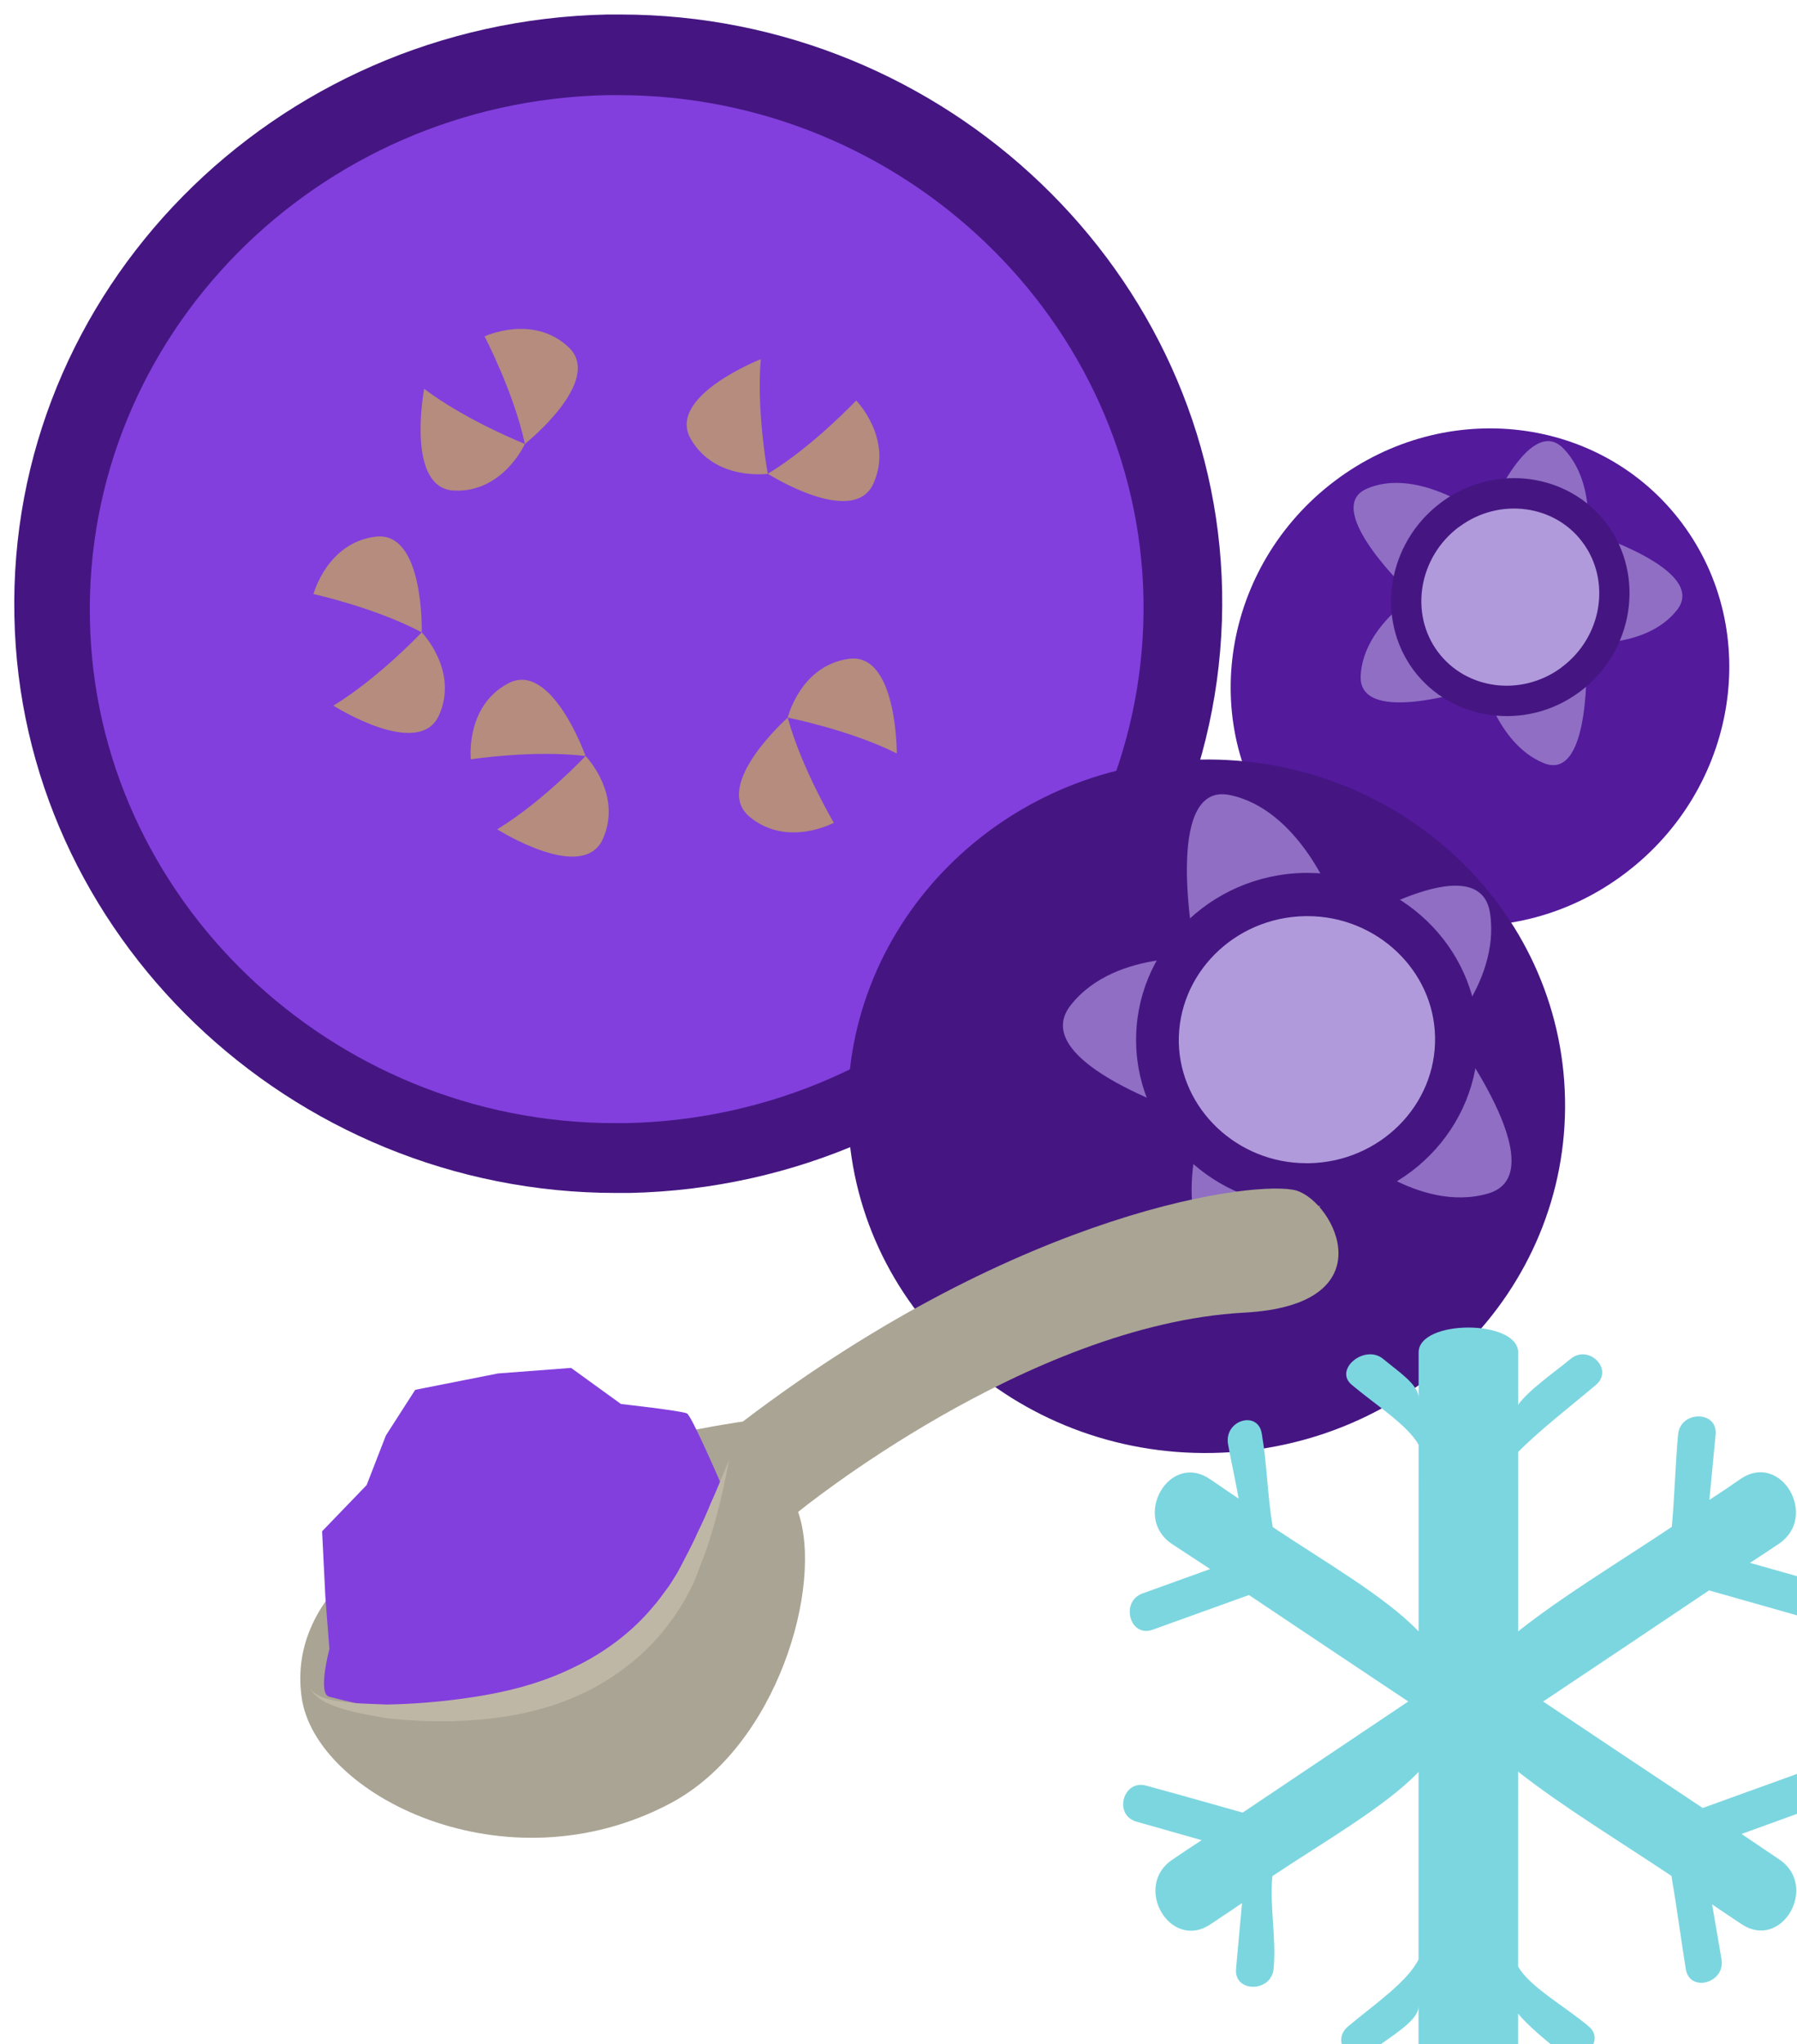 <?xml version="1.0" encoding="UTF-8" standalone="no"?>
<!-- Created with Inkscape (http://www.inkscape.org/) -->

<svg
   xmlns:dc="http://purl.org/dc/elements/1.1/"
   xmlns:cc="http://creativecommons.org/ns#"
   xmlns:rdf="http://www.w3.org/1999/02/22-rdf-syntax-ns#"
   xmlns:svg="http://www.w3.org/2000/svg"
   xmlns="http://www.w3.org/2000/svg"
   xmlns:sodipodi="http://sodipodi.sourceforge.net/DTD/sodipodi-0.dtd"
   xmlns:inkscape="http://www.inkscape.org/namespaces/inkscape"
   width="336.59mm"
   height="382.813mm"
   viewBox="0 0 336.59 382.813"
   version="1.1"
   id="svg8"
   inkscape:version="0.92.4 (5da689c313, 2019-01-14)"
   sodipodi:docname="Dužina borůvek mražená.svg">
  <defs
     id="defs2">
    <style
       type="text/css"
       id="style2"><![CDATA[
    .fil5 {fill:#45AF51;fill-rule:nonzero}
    .fil4 {fill:#662E12;fill-rule:nonzero}
    .fil2 {fill:#93360C;fill-rule:nonzero}
    .fil9 {fill:#AAA494;fill-rule:nonzero}
    .fil3 {fill:#BF5D36;fill-rule:nonzero}
    .fil11 {fill:#BFB7A5;fill-rule:nonzero}
    .fil1 {fill:#CC5E21;fill-rule:nonzero}
    .fil8 {fill:#D8D8D8;fill-rule:nonzero}
    .fil10 {fill:#E5E1DA;fill-rule:nonzero}
    .fil7 {fill:#E6E6E6;fill-rule:nonzero}
    .fil0 {fill:#EAB234;fill-rule:nonzero}
    .fil6 {fill:#F4F2F2;fill-rule:nonzero}
    .fil12 {fill:white;fill-rule:nonzero}
   ]]></style>
    <style
       type="text/css"
       id="style2-6"><![CDATA[
    .fil3 {fill:#628C2C;fill-rule:nonzero}
    .fil0 {fill:#7CD6E0;fill-rule:nonzero}
    .fil2 {fill:#BC0F41;fill-rule:nonzero}
    .fil1 {fill:#E04661;fill-rule:nonzero}
   ]]></style>
    <style
       type="text/css"
       id="style2-7"><![CDATA[
    .str0 {stroke:white;stroke-width:70.56}
    .fil1 {fill:#5D6608;fill-rule:nonzero}
    .fil4 {fill:#7A1111;fill-rule:nonzero}
    .fil2 {fill:#A51C1C;fill-rule:nonzero}
    .fil5 {fill:#AF5941;fill-rule:nonzero}
    .fil6 {fill:#BA1313;fill-rule:nonzero}
    .fil3 {fill:#BC664B;fill-rule:nonzero}
    .fil7 {fill:#BF3D3D;fill-rule:nonzero}
    .fil0 {fill:white;fill-rule:nonzero}
   ]]></style>
    <style
       type="text/css"
       id="style2-0">
   <![CDATA[
    .fil0 {fill:#5D6608;fill-rule:nonzero}
    .fil1 {fill:#750404;fill-rule:nonzero}
    .fil2 {fill:#8C2626;fill-rule:nonzero}
   ]]>
  </style>
    <style
       type="text/css"
       id="style2-9"><![CDATA[
    .fil5 {fill:#45AF51;fill-rule:nonzero}
    .fil4 {fill:#662E12;fill-rule:nonzero}
    .fil2 {fill:#93360C;fill-rule:nonzero}
    .fil9 {fill:#AAA494;fill-rule:nonzero}
    .fil3 {fill:#BF5D36;fill-rule:nonzero}
    .fil11 {fill:#BFB7A5;fill-rule:nonzero}
    .fil1 {fill:#CC5E21;fill-rule:nonzero}
    .fil8 {fill:#D8D8D8;fill-rule:nonzero}
    .fil10 {fill:#E5E1DA;fill-rule:nonzero}
    .fil7 {fill:#E6E6E6;fill-rule:nonzero}
    .fil0 {fill:#EAB234;fill-rule:nonzero}
    .fil6 {fill:#F4F2F2;fill-rule:nonzero}
    .fil12 {fill:white;fill-rule:nonzero}
   ]]></style>
    <style
       type="text/css"
       id="style2-6-7"><![CDATA[
    .fil3 {fill:#628C2C;fill-rule:nonzero}
    .fil0 {fill:#7CD6E0;fill-rule:nonzero}
    .fil2 {fill:#BC0F41;fill-rule:nonzero}
    .fil1 {fill:#E04661;fill-rule:nonzero}
   ]]></style>
    <style
       type="text/css"
       id="style2-7-7"><![CDATA[
    .str0 {stroke:white;stroke-width:70.56}
    .fil1 {fill:#5D6608;fill-rule:nonzero}
    .fil4 {fill:#7A1111;fill-rule:nonzero}
    .fil2 {fill:#A51C1C;fill-rule:nonzero}
    .fil5 {fill:#AF5941;fill-rule:nonzero}
    .fil6 {fill:#BA1313;fill-rule:nonzero}
    .fil3 {fill:#BC664B;fill-rule:nonzero}
    .fil7 {fill:#BF3D3D;fill-rule:nonzero}
    .fil0 {fill:white;fill-rule:nonzero}
   ]]></style>
    <style
       type="text/css"
       id="style2-96"><![CDATA[
    .fil5 {fill:#45AF51;fill-rule:nonzero}
    .fil4 {fill:#662E12;fill-rule:nonzero}
    .fil2 {fill:#93360C;fill-rule:nonzero}
    .fil9 {fill:#AAA494;fill-rule:nonzero}
    .fil3 {fill:#BF5D36;fill-rule:nonzero}
    .fil11 {fill:#BFB7A5;fill-rule:nonzero}
    .fil1 {fill:#CC5E21;fill-rule:nonzero}
    .fil8 {fill:#D8D8D8;fill-rule:nonzero}
    .fil10 {fill:#E5E1DA;fill-rule:nonzero}
    .fil7 {fill:#E6E6E6;fill-rule:nonzero}
    .fil0 {fill:#EAB234;fill-rule:nonzero}
    .fil6 {fill:#F4F2F2;fill-rule:nonzero}
    .fil12 {fill:white;fill-rule:nonzero}
   ]]></style>
    <style
       type="text/css"
       id="style2-6-9"><![CDATA[
    .fil3 {fill:#628C2C;fill-rule:nonzero}
    .fil0 {fill:#7CD6E0;fill-rule:nonzero}
    .fil2 {fill:#BC0F41;fill-rule:nonzero}
    .fil1 {fill:#E04661;fill-rule:nonzero}
   ]]></style>
    <style
       type="text/css"
       id="style2-7-73"><![CDATA[
    .str0 {stroke:white;stroke-width:70.56}
    .fil1 {fill:#5D6608;fill-rule:nonzero}
    .fil4 {fill:#7A1111;fill-rule:nonzero}
    .fil2 {fill:#A51C1C;fill-rule:nonzero}
    .fil5 {fill:#AF5941;fill-rule:nonzero}
    .fil6 {fill:#BA1313;fill-rule:nonzero}
    .fil3 {fill:#BC664B;fill-rule:nonzero}
    .fil7 {fill:#BF3D3D;fill-rule:nonzero}
    .fil0 {fill:white;fill-rule:nonzero}
   ]]></style>
    <style
       type="text/css"
       id="style2-2"><![CDATA[
    .str0 {stroke:white;stroke-width:70.56}
    .fil1 {fill:#5D6608;fill-rule:nonzero}
    .fil2 {fill:#750404;fill-rule:nonzero}
    .fil3 {fill:#8C2626;fill-rule:nonzero}
    .fil0 {fill:white;fill-rule:nonzero}
   ]]></style>
    <style
       type="text/css"
       id="style2-0-5"><![CDATA[
    .fil3 {fill:#628C2C;fill-rule:nonzero}
    .fil0 {fill:#7CD6E0;fill-rule:nonzero}
    .fil2 {fill:#BC0F41;fill-rule:nonzero}
    .fil1 {fill:#E04661;fill-rule:nonzero}
   ]]></style>
    <style
       type="text/css"
       id="style2-8"><![CDATA[
    .fil1 {fill:#281710;fill-rule:nonzero}
    .fil5 {fill:#2B1803;fill-rule:nonzero}
    .fil0 {fill:#8E2014;fill-rule:nonzero}
    .fil2 {fill:#AA2F26;fill-rule:nonzero}
    .fil4 {fill:#AF610B;fill-rule:nonzero}
    .fil3 {fill:#E38106;fill-rule:nonzero}
   ]]></style>
    <style
       type="text/css"
       id="style2-23"><![CDATA[
    .fil5 {fill:#45AF51;fill-rule:nonzero}
    .fil4 {fill:#662E12;fill-rule:nonzero}
    .fil2 {fill:#93360C;fill-rule:nonzero}
    .fil3 {fill:#BF5D36;fill-rule:nonzero}
    .fil1 {fill:#D3290D;fill-rule:nonzero}
    .fil6 {fill:#EAB234;fill-rule:nonzero}
    .fil0 {fill:#F4CE82;fill-rule:nonzero}
   ]]></style>
    <style
       type="text/css"
       id="style2-09">
   <![CDATA[
    .fil1 {fill:#A63621;fill-rule:nonzero}
    .fil0 {fill:#45AF51;fill-rule:nonzero}
    .fil2 {fill:#ECC500;fill-rule:nonzero}
   ]]>
  </style>
    <style
       type="text/css"
       id="style2-22"><![CDATA[
    .fil5 {fill:#45AF51;fill-rule:nonzero}
    .fil4 {fill:#662E12;fill-rule:nonzero}
    .fil2 {fill:#93360C;fill-rule:nonzero}
    .fil9 {fill:#AAA494;fill-rule:nonzero}
    .fil3 {fill:#BF5D36;fill-rule:nonzero}
    .fil11 {fill:#BFB7A5;fill-rule:nonzero}
    .fil1 {fill:#CC5E21;fill-rule:nonzero}
    .fil8 {fill:#D8D8D8;fill-rule:nonzero}
    .fil10 {fill:#E5E1DA;fill-rule:nonzero}
    .fil7 {fill:#E6E6E6;fill-rule:nonzero}
    .fil0 {fill:#EAB234;fill-rule:nonzero}
    .fil6 {fill:#F4F2F2;fill-rule:nonzero}
    .fil12 {fill:white;fill-rule:nonzero}
   ]]></style>
    <style
       type="text/css"
       id="style2-6-94"><![CDATA[
    .fil3 {fill:#628C2C;fill-rule:nonzero}
    .fil0 {fill:#7CD6E0;fill-rule:nonzero}
    .fil2 {fill:#BC0F41;fill-rule:nonzero}
    .fil1 {fill:#E04661;fill-rule:nonzero}
   ]]></style>
    <style
       type="text/css"
       id="style2-7-2"><![CDATA[
    .str0 {stroke:white;stroke-width:70.56}
    .fil1 {fill:#5D6608;fill-rule:nonzero}
    .fil4 {fill:#7A1111;fill-rule:nonzero}
    .fil2 {fill:#A51C1C;fill-rule:nonzero}
    .fil5 {fill:#AF5941;fill-rule:nonzero}
    .fil6 {fill:#BA1313;fill-rule:nonzero}
    .fil3 {fill:#BC664B;fill-rule:nonzero}
    .fil7 {fill:#BF3D3D;fill-rule:nonzero}
    .fil0 {fill:white;fill-rule:nonzero}
   ]]></style>
    <style
       type="text/css"
       id="style2-5">
   <![CDATA[
    .str0 {stroke:white;stroke-width:70.56}
    .fil1 {fill:#2E0F57;fill-rule:nonzero}
    .fil4 {fill:#451682;fill-rule:nonzero}
    .fil2 {fill:#8F6EC4;fill-rule:nonzero}
    .fil3 {fill:#B09ADB;fill-rule:nonzero}
    .fil0 {fill:white;fill-rule:nonzero}
   ]]>
  </style>
    <style
       type="text/css"
       id="style2-89"><![CDATA[
    .fil5 {fill:#45AF51;fill-rule:nonzero}
    .fil4 {fill:#662E12;fill-rule:nonzero}
    .fil2 {fill:#93360C;fill-rule:nonzero}
    .fil9 {fill:#AAA494;fill-rule:nonzero}
    .fil3 {fill:#BF5D36;fill-rule:nonzero}
    .fil11 {fill:#BFB7A5;fill-rule:nonzero}
    .fil1 {fill:#CC5E21;fill-rule:nonzero}
    .fil8 {fill:#D8D8D8;fill-rule:nonzero}
    .fil10 {fill:#E5E1DA;fill-rule:nonzero}
    .fil7 {fill:#E6E6E6;fill-rule:nonzero}
    .fil0 {fill:#EAB234;fill-rule:nonzero}
    .fil6 {fill:#F4F2F2;fill-rule:nonzero}
    .fil12 {fill:white;fill-rule:nonzero}
   ]]></style>
    <style
       type="text/css"
       id="style2-6-8"><![CDATA[
    .fil3 {fill:#628C2C;fill-rule:nonzero}
    .fil0 {fill:#7CD6E0;fill-rule:nonzero}
    .fil2 {fill:#BC0F41;fill-rule:nonzero}
    .fil1 {fill:#E04661;fill-rule:nonzero}
   ]]></style>
    <style
       type="text/css"
       id="style2-7-8"><![CDATA[
    .str0 {stroke:white;stroke-width:70.56}
    .fil1 {fill:#5D6608;fill-rule:nonzero}
    .fil4 {fill:#7A1111;fill-rule:nonzero}
    .fil2 {fill:#A51C1C;fill-rule:nonzero}
    .fil5 {fill:#AF5941;fill-rule:nonzero}
    .fil6 {fill:#BA1313;fill-rule:nonzero}
    .fil3 {fill:#BC664B;fill-rule:nonzero}
    .fil7 {fill:#BF3D3D;fill-rule:nonzero}
    .fil0 {fill:white;fill-rule:nonzero}
   ]]></style>
  </defs>
  <sodipodi:namedview
     id="base"
     pagecolor="#ffffff"
     bordercolor="#666666"
     borderopacity="1.0"
     inkscape:pageopacity="0.0"
     inkscape:pageshadow="2"
     inkscape:zoom="0.35"
     inkscape:cx="1260.0267"
     inkscape:cy="779.63159"
     inkscape:document-units="mm"
     inkscape:current-layer="Vrstva_x0020_1-5"
     showgrid="false"
     inkscape:window-width="1920"
     inkscape:window-height="1001"
     inkscape:window-x="-9"
     inkscape:window-y="-9"
     inkscape:window-maximized="1"
     showguides="false" />
  <g
     inkscape:label="Vrstva 1"
     inkscape:groupmode="layer"
     id="layer1"
     transform="translate(536.559,105.232)"><g
   inkscape:label="Vrstva 1"
   inkscape:groupmode="layer"
   transform="matrix(0.265,0,0,0.265,-37.972,299.049)"
   id="layer1-1" />

 
 
<g
   inkscape:label="Vrstva 1"
   inkscape:groupmode="layer"
   transform="matrix(0.265,0,0,0.265,-617.826,298.137)"
   id="layer1-7">
  <g
     transform="matrix(0.265,0,0,0.265,-2958.65,-3764.55)"
     id="Vrstva_x0020_1-7">
<g
   inkscape:label="Vrstva 1"
   inkscape:groupmode="layer"
   transform="matrix(3.78,0,0,3.78,19426.668,14383.467)"
   id="layer1-8">
  <g
     transform="matrix(0.265,0,0,0.265,-2958.65,-3764.55)"
     id="Vrstva_x0020_1">
    <g
       transform="matrix(1.069,0.217,-0.217,1.069,4903.69,-5230.97)"
       id="_547400224">
      <g
         inkscape:label="Vrstva 1"
         inkscape:groupmode="layer"
         transform="matrix(3.397,-0.689,0.689,3.397,6273.39,16894.812)"
         id="layer1-82">
        <g
           transform="matrix(0.265,0,0,0.265,-2958.65,-3764.55)"
           id="Vrstva_x0020_1-73">

 
 <g
   transform="matrix(0.766,0,0,0.766,2310.345,255.112)"
   id="Vrstva_x0020_1-18">

  
  <path
   d="m 6681.335,12615.298 c -20,1041 837,1903 1914,1926 1077,22 1967,-804 1987,-1845 20,-1041 -837,-1903 -1914,-1926 -1078,-22 -1967,804 -1987,1845 z"
   style="fill:#823fdd;fill-opacity:1;fill-rule:nonzero"
   id="path9-8"
   class="fil1"
   inkscape:connector-curvature="0" />

  
  
  
  
  <path
   d="m 9177.429,12173.267 c 0,0 297.338,188.702 366.666,33.245 69.151,-154.903 -60.094,-287.56 -60.094,-287.56 0,0 -149.164,158.7 -306.573,254.315 z"
   style="fill:#b58c7e;fill-opacity:1;fill-rule:nonzero;stroke-width:0.402"
   id="path19"
   class="fil2"
   inkscape:connector-curvature="0" />

  
  
  
  
  
  
  
  
  
  
  <path
   d="m 12350.342,12345.645 c 279,375 191,918 -197,1212 -387,294 -928,228 -1207,-147 -279,-375 -191,-918 197,-1212 387,-293 928,-228 1207,147 z"
   style="fill:#531a9c;fill-opacity:1;fill-rule:nonzero"
   id="path41"
   class="fil4"
   inkscape:connector-curvature="0" />

  <path
   d="m 11406.342,12587.645 c 0,0 -308,-291 -153,-362 156,-70 347,56 347,56 0,0 -134,149 -194,306 z"
   style="fill:#8f6ec4;fill-rule:nonzero"
   id="path43"
   class="fil2"
   inkscape:connector-curvature="0" />

  <path
   d="m 11665.342,12335.645 c 0,0 151,-377 273,-250 122,127 78,345 78,345 0,0 -186,-84 -351,-95 z"
   style="fill:#8f6ec4;fill-rule:nonzero"
   id="path45-0"
   class="fil2"
   inkscape:connector-curvature="0" />

  <path
   d="m 12017.342,12373.645 c 0,0 425,130 315,271 -111,142 -349,114 -349,114 0,0 54,-207 34,-385 z"
   style="fill:#8f6ec4;fill-rule:nonzero"
   id="path47-8"
   class="fil2"
   inkscape:connector-curvature="0" />

  <path
   d="m 12017.342,12793.645 c 0,0 21,450 -147,383 -167,-67 -220,-306 -220,-306 0,0 209,-7 367,-77 z"
   style="fill:#8f6ec4;fill-rule:nonzero"
   id="path49-9"
   class="fil2"
   inkscape:connector-curvature="0" />

  <path
   d="m 11642.342,12913.645 c 0,0 -416,141 -408,-40 9,-181 216,-297 216,-297 0,0 75,201 192,337 z"
   style="fill:#8f6ec4;fill-rule:nonzero"
   id="path51"
   class="fil2"
   inkscape:connector-curvature="0" />

  <path
   d="m 12046.342,12378.645 c 117,157 81,384 -81,506 -162,123 -388,95 -505,-62 -116,-157 -80,-383 82,-506 161,-123 387,-95 504,62 z"
   style="fill:#b09adb;fill-rule:nonzero"
   id="path53"
   class="fil3"
   inkscape:connector-curvature="0" />

  <path
   d="m 11579.342,12354.645 -6,4 c -138,105 -170,299 -71,432 98,131 288,156 426,56 l 5,-4 c 139,-105 170,-299 71,-432 -97,-131 -288,-156 -425,-56 z m 410,578 c -183,133 -439,98 -571,-78 -134,-180 -92,-440 92,-580 l 8,-6 c 183,-133 439,-98 570,78 134,180 93,441 -92,581 z"
   style="fill:#451682;fill-rule:nonzero"
   id="path55"
   class="fil4"
   inkscape:connector-curvature="0" />

 <path
   d="m 8665.715,11110.212 h -35.329 c -869.097,17.665 -1558.016,713.649 -1543.884,1547.418 17.665,816.103 717.182,1480.292 1565.082,1480.292 h 35.329 c 865.564,-17.665 1558.017,-713.649 1540.353,-1547.418 -14.132,-816.103 -717.183,-1480.292 -1561.55,-1480.292 z m -14.132,3557.647 c -1130.533,0 -2066.756,-897.361 -2087.954,-1999.631 -24.73,-1127 897.361,-2063.223 2056.157,-2087.953 h 45.928 c 1130.533,0 2066.757,897.361 2087.954,1999.631 21.198,1127 -900.894,2063.223 -2056.158,2087.953 z"
   style="fill:#451682;fill-rule:nonzero;stroke-width:3.533"
   id="path39-8"
   class="fil4"
   inkscape:connector-curvature="0" />
<path
   d="m 8659.41,11322.252 h -30.819 c -758.124,15.409 -1359.076,622.524 -1346.749,1349.831 15.408,711.898 625.607,1291.278 1365.241,1291.278 h 30.818 c 755.043,-15.41 1359.077,-622.525 1343.669,-1349.833 -12.328,-711.896 -625.608,-1291.276 -1362.16,-1291.276 z m -12.327,3103.38 c -986.179,0 -1802.857,-782.78 -1821.349,-1744.303 -21.572,-983.096 782.78,-1799.776 1793.611,-1821.348 h 40.064 c 986.177,0 1802.858,782.78 1821.348,1744.304 18.491,983.096 -785.861,1799.774 -1793.611,1821.347 z"
   style="fill:#823fdd;fill-opacity:1;fill-rule:nonzero;stroke-width:3.082"
   id="path39-8-2"
   class="fil4"
   inkscape:connector-curvature="0" />
<path
   d="m 8334.647,12069.758 c 0,0 275.606,-219.226 151.391,-335.604 -123.749,-116.031 -291.394,-37.307 -291.394,-37.307 0,0 101.156,192.881 140.003,372.911 z"
   style="fill:#b58c7e;fill-opacity:1;fill-rule:nonzero;stroke-width:0.402"
   id="path19-3"
   class="fil2"
   inkscape:connector-curvature="0" />
<path
   d="m 7670.186,12977.681 c 0,0 297.338,188.702 366.666,33.245 69.152,-154.903 -60.093,-287.56 -60.093,-287.56 0,0 -149.164,158.7 -306.573,254.315 z"
   style="fill:#b58c7e;fill-opacity:1;fill-rule:nonzero;stroke-width:0.402"
   id="path19-8"
   class="fil2"
   inkscape:connector-curvature="0" />
<path
   d="m 8238.743,13406.592 c 0,0 297.338,188.702 366.666,33.245 69.152,-154.903 -60.093,-287.56 -60.093,-287.56 0,0 -149.164,158.7 -306.573,254.315 z"
   style="fill:#b58c7e;fill-opacity:1;fill-rule:nonzero;stroke-width:0.402"
   id="path19-83"
   class="fil2"
   inkscape:connector-curvature="0" />
<path
   d="m 8545.316,13152.277 c 0,0 -118.038,-331.791 -268.4,-252.013 -149.882,79.45 -129.758,263.562 -129.758,263.562 0,0 215.257,-33.164 398.158,-11.549 z"
   style="fill:#b58c7e;fill-opacity:1;fill-rule:nonzero;stroke-width:0.402"
   id="path19-1"
   class="fil2"
   inkscape:connector-curvature="0" />
<path
   d="m 7985.135,11878.697 c 0,0 -65.634,345.992 104.435,353.047 169.489,7.096 245.077,-161.986 245.077,-161.986 0,0 -202.55,-80.057 -349.512,-191.061 z"
   style="fill:#b58c7e;fill-opacity:1;fill-rule:nonzero;stroke-width:0.402"
   id="path19-4"
   class="fil2"
   inkscape:connector-curvature="0" />
<path
   d="m 9153.055,11775.688 c 0,0 -327.815,128.668 -243.233,276.381 84.239,147.244 267.606,121.198 267.606,121.198 0,0 -40.083,-214.077 -24.373,-397.579 z"
   style="fill:#b58c7e;fill-opacity:1;fill-rule:nonzero;stroke-width:0.402"
   id="path19-9"
   class="fil2"
   inkscape:connector-curvature="0"
   inkscape:transform-center-x="6.9490078"
   inkscape:transform-center-y="19.77792" />
<path
   d="m 9625.052,13143.226 c 0,0 1.521,-352.159 -166.989,-328.121 -167.947,23.891 -211.475,203.912 -211.475,203.912 0,0 213.743,41.828 378.464,124.209 z"
   style="fill:#b58c7e;fill-opacity:1;fill-rule:nonzero;stroke-width:0.402"
   id="path19-2"
   class="fil2"
   inkscape:connector-curvature="0" />
<path
   d="m 9246.588,13019.017 c 0,0 -263.192,233.984 -132.793,343.388 129.915,109.082 292.999,21.299 292.999,21.299 0,0 -111.563,-187.054 -160.206,-364.687 z"
   style="fill:#b58c7e;fill-opacity:1;fill-rule:nonzero;stroke-width:0.402"
   id="path19-17"
   class="fil2"
   inkscape:connector-curvature="0" />
<path
   d="m 7976.76,12723.366 c 0,0 9.495,-352.034 -159.516,-331.818 -168.445,20.082 -216.038,199.071 -216.038,199.071 0,0 212.741,46.657 375.554,132.747 z"
   style="fill:#b58c7e;fill-opacity:1;fill-rule:nonzero;stroke-width:0.402"
   id="path19-8-8"
   class="fil2"
   inkscape:connector-curvature="0"
   inkscape:transform-center-x="-128.82391"
   inkscape:transform-center-y="-41.159534" />
<path
   d="m 11943.622,14341.329 c 13,664 -534,1214 -1221,1228 -687,14 -1254.001,-513 -1267.001,-1177 -13,-664 534,-1214 1221.001,-1228 687,-14 1254,513 1267,1177 z"
   style="fill:#451682;fill-rule:nonzero"
   id="path25"
   class="fil4"
   inkscape:connector-curvature="0" />
<path
   d="m 10659.622,13830.329 c 0,0 -115,-592 121,-543 237,49 354,354 354,354 0,0 -277,59 -475,189 z"
   style="fill:#8f6ec4;fill-rule:nonzero"
   id="path27"
   class="fil2"
   inkscape:connector-curvature="0" />
<path
   d="m 11164.622,13757.329 c 0,0 483,-307 519,-59 36,247 -193,462 -193,462 0,0 -145,-252 -326,-403 z"
   style="fill:#8f6ec4;fill-rule:nonzero"
   id="path29"
   class="fil2"
   inkscape:connector-curvature="0" />
<path
   d="m 11538.622,14095.329 c 0,0 382,504 138,574 -243,71 -494,-160 -494,-160 0,0 232,-193 356,-414 z"
   style="fill:#8f6ec4;fill-rule:nonzero"
   id="path31"
   class="fil2"
   inkscape:connector-curvature="0" />
<path
   d="m 11193.622,14577.329 c 0,0 -346,535 -484,318 -137,-217 -2,-536 -2,-536 0,0 246,166 486,218 z"
   style="fill:#8f6ec4;fill-rule:nonzero"
   id="path33"
   class="fil2"
   inkscape:connector-curvature="0" />
<path
   d="m 10663.622,14402.329 c 0,0 -594,-185 -435,-386 158,-201 491,-161 491,-161 0,0 -79,294 -56,547 z"
   style="fill:#8f6ec4;fill-rule:nonzero"
   id="path35"
   class="fil2"
   inkscape:connector-curvature="0" />
<path
   d="m 11567.622,14125.329 c 5,278 -223,508 -509,514 -287,6 -524,-215 -529,-493 -5,-278 223,-508 509,-514 287,-6 523,215 529,493 z"
   style="fill:#b09adb;fill-rule:nonzero"
   id="path37"
   class="fil3"
   inkscape:connector-curvature="0" />
<path
   d="m 11050.622,13707.329 h -10 c -246,5 -441,202 -437,438 5,231 203,419 443,419 h 10 c 245,-5 441,-202 436,-438 -4,-231 -203,-419 -442,-419 z m -4,1007 c -320,0 -585,-254 -591,-566 -7,-319 254,-584 582,-591 h 13 c 320,0 585,254 591,566 6,319 -255,584 -582,591 z"
   style="fill:#451682;fill-rule:nonzero"
   id="path39"
   class="fil4"
   inkscape:connector-curvature="0" />
<g
   inkscape:label="Vrstva 1"
   inkscape:groupmode="layer"
   transform="matrix(4.937,0,0,4.937,15846.598,16729.494)"
   id="layer1-6">
  <g
     transform="matrix(0.265,0,0,0.265,-2958.65,-3764.55)"
     id="Vrstva_x0020_1-5">
    <g
       transform="matrix(0.83,0,0,0.83,-2149.18,644.833)"
       id="Vrstva_x0020_1-0">
      <path
         inkscape:connector-curvature="0"
         d="m 12907,15709 c 102,29 205,58 307,87 75,21 106,-95 32,-116 -69,-20 -139,-39 -208,-59 31,-20 62,-41 92,-61 128,-86 8,-294 -121,-208 -33,23 -67,46 -101,68 7,-70 13,-140 20,-209 7,-77 -113,-77 -120,0 -9,98 -11,196 -20,295 -166,111 -350,222 -491,334 v -573 c 70,-71 163,-142 248,-214 59,-49 -22,-132 -81,-83 -57,47 -132,98 -167,146 v -167 c 0,-106 -318,-106 -318,0 v 145 c 0,-42 -65,-84 -113,-124 -59,-49 -160,34 -100,83 76,64 178,128 213,191 v 596 c -106,-111 -300,-222 -466,-333 -17,-99 -18,-199 -35,-298 -12,-76 -120,-44 -108,32 10,58 24,117 34,175 -32,-21 -61,-42 -93,-63 -129,-86 -248,122 -120,208 41,27 81,53 122,80 -72,26 -144,52 -216,78 -72,26 -41,142 32,116 102,-37 205,-74 308,-111 169,113 339,227 509,340 -176,118 -353,237 -529,355 -103,-29 -205,-58 -308,-86 -74,-21 -106,94 -31,115 69,20 138,39 208,59 -31,20 -62,41 -93,62 -128,85 -8,293 121,207 34,-23 68,-45 101,-68 -6,70 -13,140 -19,210 -7,77 113,76 120,0 9,-99 -13,-197 -4,-296 166,-111 361,-222 467,-333 v 599 c -35,71 -139,142 -224,213 -60,49 10,133 69,84 57,-47 155,-98 155,-147 v 133 c 0,141 318,141 318,0 v -110 c 35,42 88,84 136,124 59,49 149,-35 89,-84 -76,-64 -190,-127 -225,-191 v -622 c 141,111 324,222 490,333 17,99 30,199 46,298 13,76 127,44 114,-32 -10,-58 -20,-117 -30,-175 31,21 62,42 94,63 129,86 248,-122 120,-207 -40,-27 -80,-54 -120,-81 71,-26 143,-52 215,-78 73,-26 41,-142 -32,-116 -102,37 -205,74 -307,111 -170,-113 -340,-226 -510,-340 177,-118 353,-236 530,-355 z"
         style="fill:#7cd6e0;fill-rule:nonzero"
         id="path7-0"
         class="fil0" />
    </g>
  </g>
</g>
</g>

</g>
      </g>
      <path
         inkscape:connector-curvature="0"
         d="m 3264.96,16215.598 c 79.378,227.916 581.579,365.452 934.456,74.662 227.916,-187.834 260.139,-595.725 163.471,-758.41 0,0 457.404,-559.574 969.822,-693.18 340.303,-88.023 163.471,-308.08 66.017,-317.511 -93.524,-7.859 -642.88,172.116 -1211.88,821.285 0,0 -1094,382.741 -921.881,873.154 z"
         style="fill:#aaa494;fill-rule:nonzero;stroke-width:0.786"
         id="path45"
         class="fil9" />
      <path
         inkscape:connector-curvature="0"
         d="m 3330.98,16201.398 c 304.15,18.076 771.771,-30.651 833.073,-700.253 0,0 -101.383,-146.181 -114.744,-150.896 -13.361,-3.93 -162.685,9.431 -162.685,9.431 l -136.75,-62.088 -172.116,48.727 -190.192,79.378 -47.941,123.389 -22.006,128.104 -84.093,132.035 39.296,154.04 35.366,124.175 c 0,0 -7.073,113.172 22.792,113.958 z"
         style="fill:#823fdd;fill-opacity:1;fill-rule:nonzero;stroke-width:0.786"
         id="path47"
         class="fil10" />
      <path
         inkscape:connector-curvature="0"
         d="m 4172.7,15439.098 c 0,0 0,18.862 0,53.443 0,17.29 -0.786,37.724 -1.572,62.873 -0.786,11.789 -1.572,25.15 -2.358,39.296 -0.786,13.361 -2.358,28.293 -3.93,43.226 -2.358,31.436 -9.431,65.231 -14.932,101.383 -0.786,4.715 -2.358,9.431 -2.358,14.147 -1.572,3.929 -3.144,9.431 -3.93,13.36 -3.144,9.431 -5.502,18.862 -8.645,29.079 -7.073,18.862 -13.361,38.51 -22.792,57.372 -34.58,77.806 -94.31,154.826 -172.902,214.556 -78.592,59.729 -165.829,95.096 -245.992,117.887 -79.378,22.792 -153.254,33.795 -216.127,39.296 -30.651,0.786 -58.944,1.572 -84.093,0.786 -24.363,-1.572 -46.369,-3.929 -62.873,-7.859 -8.645,-1.572 -15.718,-5.501 -22.006,-7.073 -6.287,-3.93 -11.789,-6.288 -14.932,-8.645 -7.073,-5.502 -11.003,-9.431 -11.003,-9.431 0,-0.786 14.932,14.146 49.513,14.932 16.504,0.786 36.938,-0.786 61.302,-3.144 23.578,-3.143 51.085,-7.859 80.164,-12.574 59.73,-13.361 128.105,-32.223 202.767,-59.73 74.662,-27.507 152.468,-63.659 223.201,-117.888 70.733,-52.656 126.533,-117.887 162.685,-185.476 10.217,-17.291 17.29,-34.581 25.149,-51.085 3.93,-7.859 7.073,-16.504 10.217,-25.149 1.572,-3.93 3.144,-7.86 4.715,-12.575 1.572,-3.93 2.358,-7.859 3.93,-11.789 9.431,-33.794 19.648,-66.017 25.935,-95.882 3.93,-14.932 7.073,-28.293 10.217,-41.653 3.144,-13.361 5.502,-26.722 7.859,-38.51 5.501,-23.578 9.431,-44.012 12.575,-60.516 7.073,-33.795 10.217,-52.657 10.217,-52.657 z"
         style="fill:#bfb7a5;fill-rule:nonzero;stroke-width:0.786"
         id="path49"
         class="fil11" />
    </g>
  </g>
</g>

 
 
</g>
</g>
</g>
</svg>
